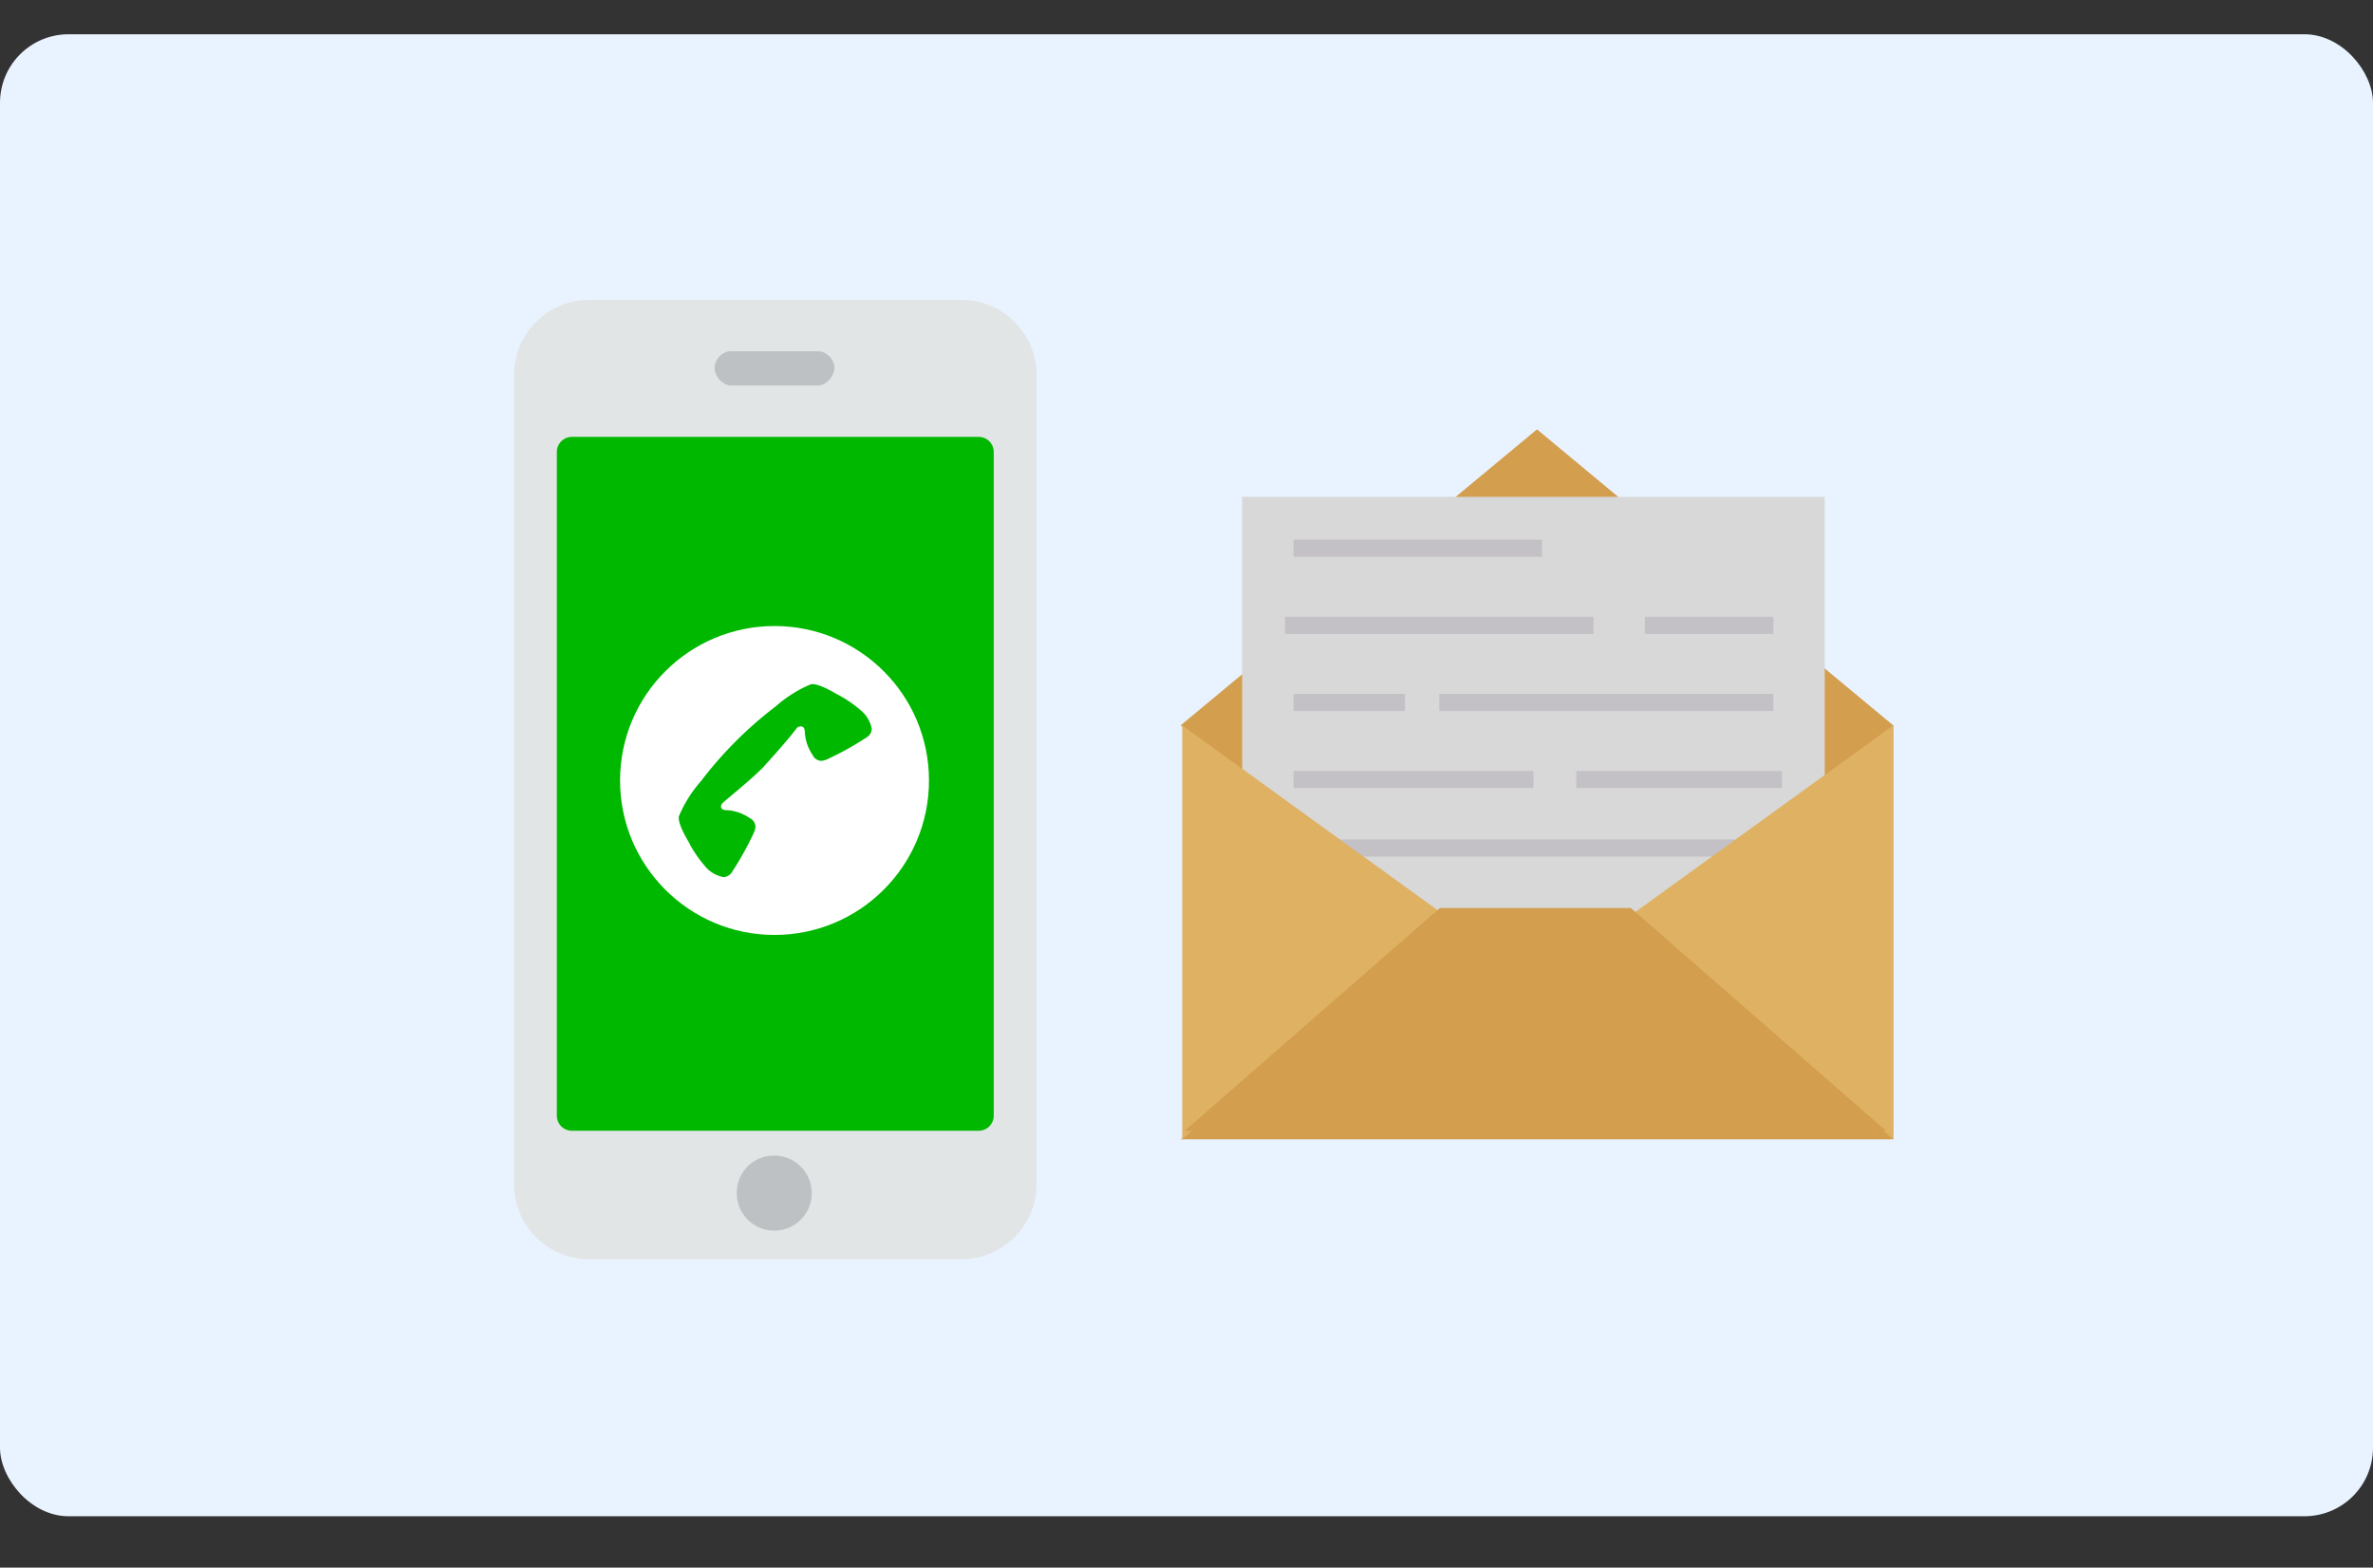 <svg xmlns="http://www.w3.org/2000/svg" viewBox="0 0 277 183"><rect x="0" y="0" width="277" height="183" fill="#333333" stroke="none"/><defs><style>.cls-1{fill:#e9f3ff;}.cls-2{fill:none;}.cls-3{fill:#d39e4e;}.cls-4{fill:#d7d8d7;}.cls-5{fill:#c4c1c6;}.cls-6{fill:#dfb163;}.cls-7{fill:#e2e5e5;}.cls-8{fill:#00b800;}.cls-9{fill:#bdc1c3;}.cls-10{fill:#fff;}</style></defs><g id="レイヤー_2" data-name="レイヤー 2"><g id="レイヤー_1-2" data-name="レイヤー 1"><rect class="cls-1" y="4" width="277" height="173" rx="8"/><rect class="cls-2" x="49" width="183" height="183"/><path class="cls-3" d="M221,84.68V133H137.83l30.26-26.41L137.81,84.68l41.6-34.56Z"/><path class="cls-4" d="M145,58h68v52H145Z"/><path class="cls-5" d="M151,63h29v2H151Z"/><path class="cls-5" d="M150,72h36v2H150Z"/><path class="cls-5" d="M192,72h15v2H192Z"/><path class="cls-5" d="M151,81h13v2H151Z"/><path class="cls-5" d="M168,81h39v2H168Z"/><path class="cls-5" d="M151,90h28v2H151Z"/><path class="cls-5" d="M184,90h24v2H184Z"/><path class="cls-5" d="M208,98v2H151V98"/><path class="cls-6" d="M190.72,106.59,221,133h0V84.68Z"/><path class="cls-6" d="M168.28,106.59,138,133h0V84.68Z"/><path class="cls-3" d="M220.15,132H138.3l29.78-26h22.28Z"/><path class="cls-7" d="M68.76,35h43.48A8.78,8.78,0,0,1,121,43.76v94.48a8.78,8.78,0,0,1-8.76,8.76H68.76A8.78,8.78,0,0,1,60,138.24V43.76A8.78,8.78,0,0,1,68.76,35Z"/><path class="cls-8" d="M66.75,51h47.5A1.76,1.76,0,0,1,116,52.75v77.5a1.76,1.76,0,0,1-1.75,1.75H66.75A1.76,1.76,0,0,1,65,130.25V52.75A1.76,1.76,0,0,1,66.75,51Z"/><path class="cls-9" d="M90.41,134.9A4.38,4.38,0,1,1,86,139.28,4.33,4.33,0,0,1,90.41,134.9ZM85.15,41H95.66a2.08,2.08,0,0,1,1.75,2,2.29,2.29,0,0,1-1.75,2H85.15a2.31,2.31,0,0,1-1.75-2A2.09,2.09,0,0,1,85.15,41Z"/><g id="图层_1"><circle class="cls-10" cx="90.41" cy="91.11" r="18.03"/><path class="cls-8" d="M89,89.66c-.73.73-1.69,1.57-2.86,2.56s-1.69,1.41-1.81,1.55a.61.61,0,0,0-.17.36c0,.32.26.45.74.45a5.23,5.23,0,0,1,2.59.9,1.22,1.22,0,0,1,.7,1,2.42,2.42,0,0,1-.25.85,35,35,0,0,1-2.48,4.44,1.22,1.22,0,0,1-1,.62,3.62,3.62,0,0,1-2.2-1.32,14,14,0,0,1-1.88-2.79c-.88-1.49-1.24-2.5-1.13-3a14.9,14.9,0,0,1,2.59-4.11,45.57,45.57,0,0,1,8.7-8.7,14.75,14.75,0,0,1,4.11-2.59c.5-.11,1.51.26,3,1.13a14.39,14.39,0,0,1,2.79,1.88,3.65,3.65,0,0,1,1.32,2.2,1.21,1.21,0,0,1-.62,1,34.57,34.57,0,0,1-4.45,2.48,2.19,2.19,0,0,1-.84.25,1.17,1.17,0,0,1-1-.7,5.23,5.23,0,0,1-.9-2.59c0-.48-.14-.73-.45-.73A.57.57,0,0,0,93,85C92.33,85.91,91,87.46,89,89.66Z"/></g></g></g></svg>
